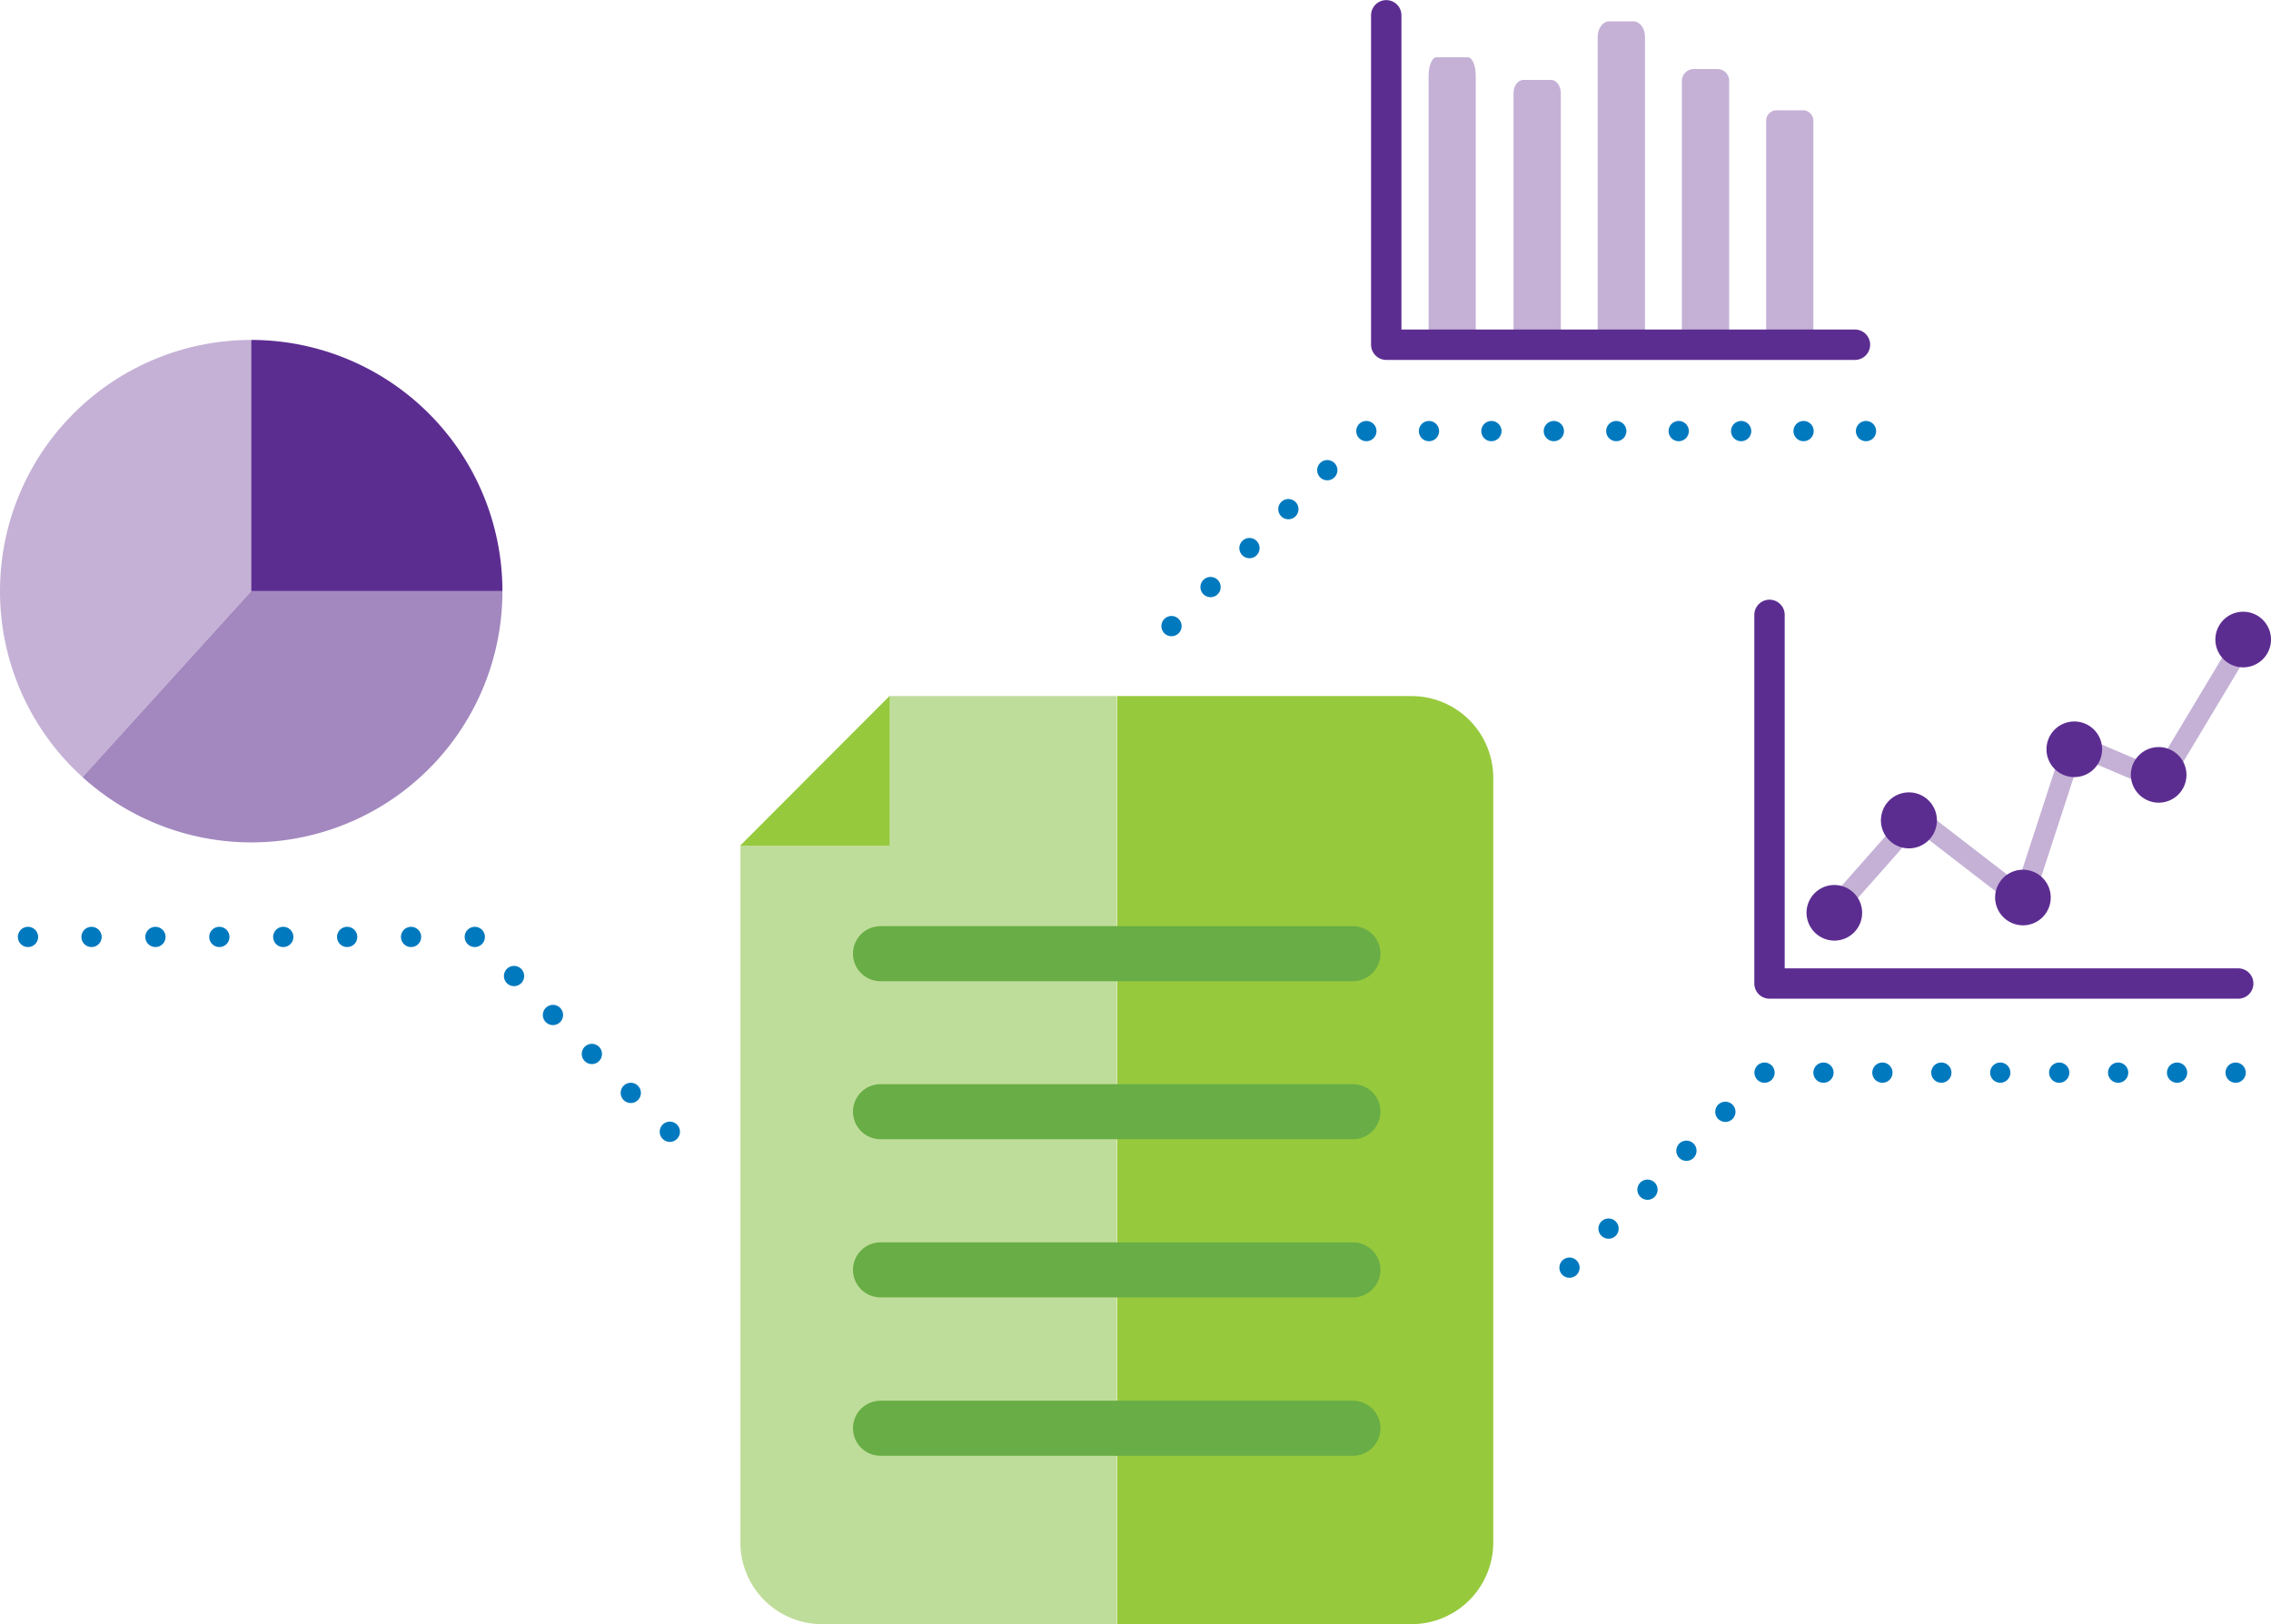 <svg xmlns="http://www.w3.org/2000/svg" viewBox="0 0 123.31 88.2"><defs><style>.cls-1{fill:#c5b1d6;}.cls-2{fill:#a388bf;}.cls-3{fill:#5c2d91;}.cls-4{fill:#bfdd9a;}.cls-5{fill:#97c93d;}.cls-10,.cls-11,.cls-12,.cls-13,.cls-6,.cls-7,.cls-8,.cls-9{fill:none;stroke-linecap:round;stroke-linejoin:round;}.cls-6{stroke:#68ad45;stroke-width:2.99px;}.cls-10,.cls-11,.cls-7,.cls-8,.cls-9{stroke:#0079bf;}.cls-10,.cls-11,.cls-13,.cls-7,.cls-8,.cls-9{stroke-width:1.1px;}.cls-7{stroke-dasharray:0 2.99;}.cls-8{stroke-dasharray:0 3.47;}.cls-10{stroke-dasharray:0 3.2;}.cls-11{stroke-dasharray:0 3.39;}.cls-12{stroke:#5c2d91;stroke-width:1.65px;}.cls-13{stroke:#c5b1d6;}</style></defs><g id="Layer_2" data-name="Layer 2"><g id="Layer_1-2" data-name="Layer 1"><path class="cls-1" d="M0,32.1A13.6,13.6,0,0,0,4.48,42.2l9.16-10.1V18.46A13.64,13.64,0,0,0,0,32.1"/><path class="cls-2" d="M13.64,32.1,4.48,42.2a13.63,13.63,0,0,0,22.8-10.1Z"/><path class="cls-3" d="M27.28,32.1A13.64,13.64,0,0,0,13.64,18.46V32.1Z"/><path class="cls-4" d="M48.31,37.8,40.2,45.92V83.77a4.44,4.44,0,0,0,4.42,4.43h16V37.8Z"/><path class="cls-5" d="M76.65,37.8h-16V88.2h16a4.44,4.44,0,0,0,4.43-4.43V42.23a4.44,4.44,0,0,0-4.43-4.43"/><polygon class="cls-5" points="40.2 45.92 48.3 45.92 48.3 37.8 40.2 45.92"/><line class="cls-6" x1="47.81" y1="51.79" x2="73.46" y2="51.79"/><line class="cls-6" x1="47.81" y1="77.56" x2="73.46" y2="77.56"/><line class="cls-6" x1="47.81" y1="68.96" x2="73.46" y2="68.96"/><line class="cls-6" x1="47.81" y1="60.37" x2="73.46" y2="60.37"/><line class="cls-7" x1="34.25" y1="59.35" x2="26.84" y2="51.93"/><line class="cls-8" x1="22.32" y1="50.88" x2="3.26" y2="50.88"/><path class="cls-9" d="M1.52,50.88h0m24.26,0h0M36.37,61.46h0"/><line class="cls-7" x1="87.34" y1="66.72" x2="94.75" y2="59.31"/><line class="cls-10" x1="99.01" y1="58.25" x2="119.79" y2="58.25"/><path class="cls-9" d="M121.39,58.25h0m-25.58,0h0M85.22,68.84h0"/><line class="cls-7" x1="65.73" y1="31.88" x2="73.14" y2="24.46"/><line class="cls-11" x1="77.59" y1="23.41" x2="99.63" y2="23.41"/><path class="cls-9" d="M101.32,23.41h0m-27.13,0h0M63.61,34h0"/><path class="cls-1" d="M79.74,19H78c-.24,0-.43-.45-.43-1V4.11c0-.55.19-1,.43-1h1.7c.24,0,.43.45.43,1V18c0,.55-.19,1-.43,1"/><path class="cls-1" d="M84.22,19H82.71c-.29,0-.53-.32-.53-.72V5.06c0-.39.24-.72.53-.72h1.51c.29,0,.53.33.53.72V18.28c0,.4-.24.72-.53.72"/><path class="cls-1" d="M88.7,19H87.37c-.34,0-.62-.37-.62-.84V2c0-.46.28-.84.62-.84H88.7c.34,0,.62.38.62.84V18.16c0,.47-.28.84-.62.84"/><path class="cls-1" d="M93.28,19H91.94a.64.64,0,0,1-.62-.66V4.41a.65.65,0,0,1,.62-.66h1.34a.64.64,0,0,1,.61.66V18.34a.63.63,0,0,1-.61.66"/><path class="cls-1" d="M97.85,19H96.51a.56.56,0,0,1-.61-.5v-12a.57.57,0,0,1,.61-.51h1.34a.57.57,0,0,1,.61.51V18.5a.56.56,0,0,1-.61.5"/><polyline class="cls-12" points="75.27 0.83 75.27 18.72 100.72 18.72"/><polyline class="cls-12" points="96.08 33.39 96.08 53.41 121.53 53.41"/><polyline class="cls-13" points="99.03 50.03 104.03 44.37 109.85 48.86 112.61 40.39 117.3 42.38 121.93 34.66"/><path class="cls-3" d="M103.64,46.07a1.52,1.52,0,1,0-1.51-1.52,1.52,1.52,0,0,0,1.51,1.52"/><path class="cls-3" d="M99.6,51.08a1.51,1.51,0,1,0-1.51-1.52,1.52,1.52,0,0,0,1.51,1.52"/><path class="cls-3" d="M109.84,50.25a1.51,1.51,0,1,0-1.51-1.51,1.52,1.52,0,0,0,1.51,1.51"/><path class="cls-3" d="M112.63,42.2a1.51,1.51,0,1,0-1.51-1.52,1.51,1.51,0,0,0,1.51,1.52"/><path class="cls-3" d="M117.21,43.59a1.51,1.51,0,1,0-1.51-1.52,1.52,1.52,0,0,0,1.51,1.52"/><path class="cls-3" d="M121.8,36.24a1.51,1.51,0,1,0-1.51-1.51,1.51,1.51,0,0,0,1.51,1.51"/></g></g></svg>